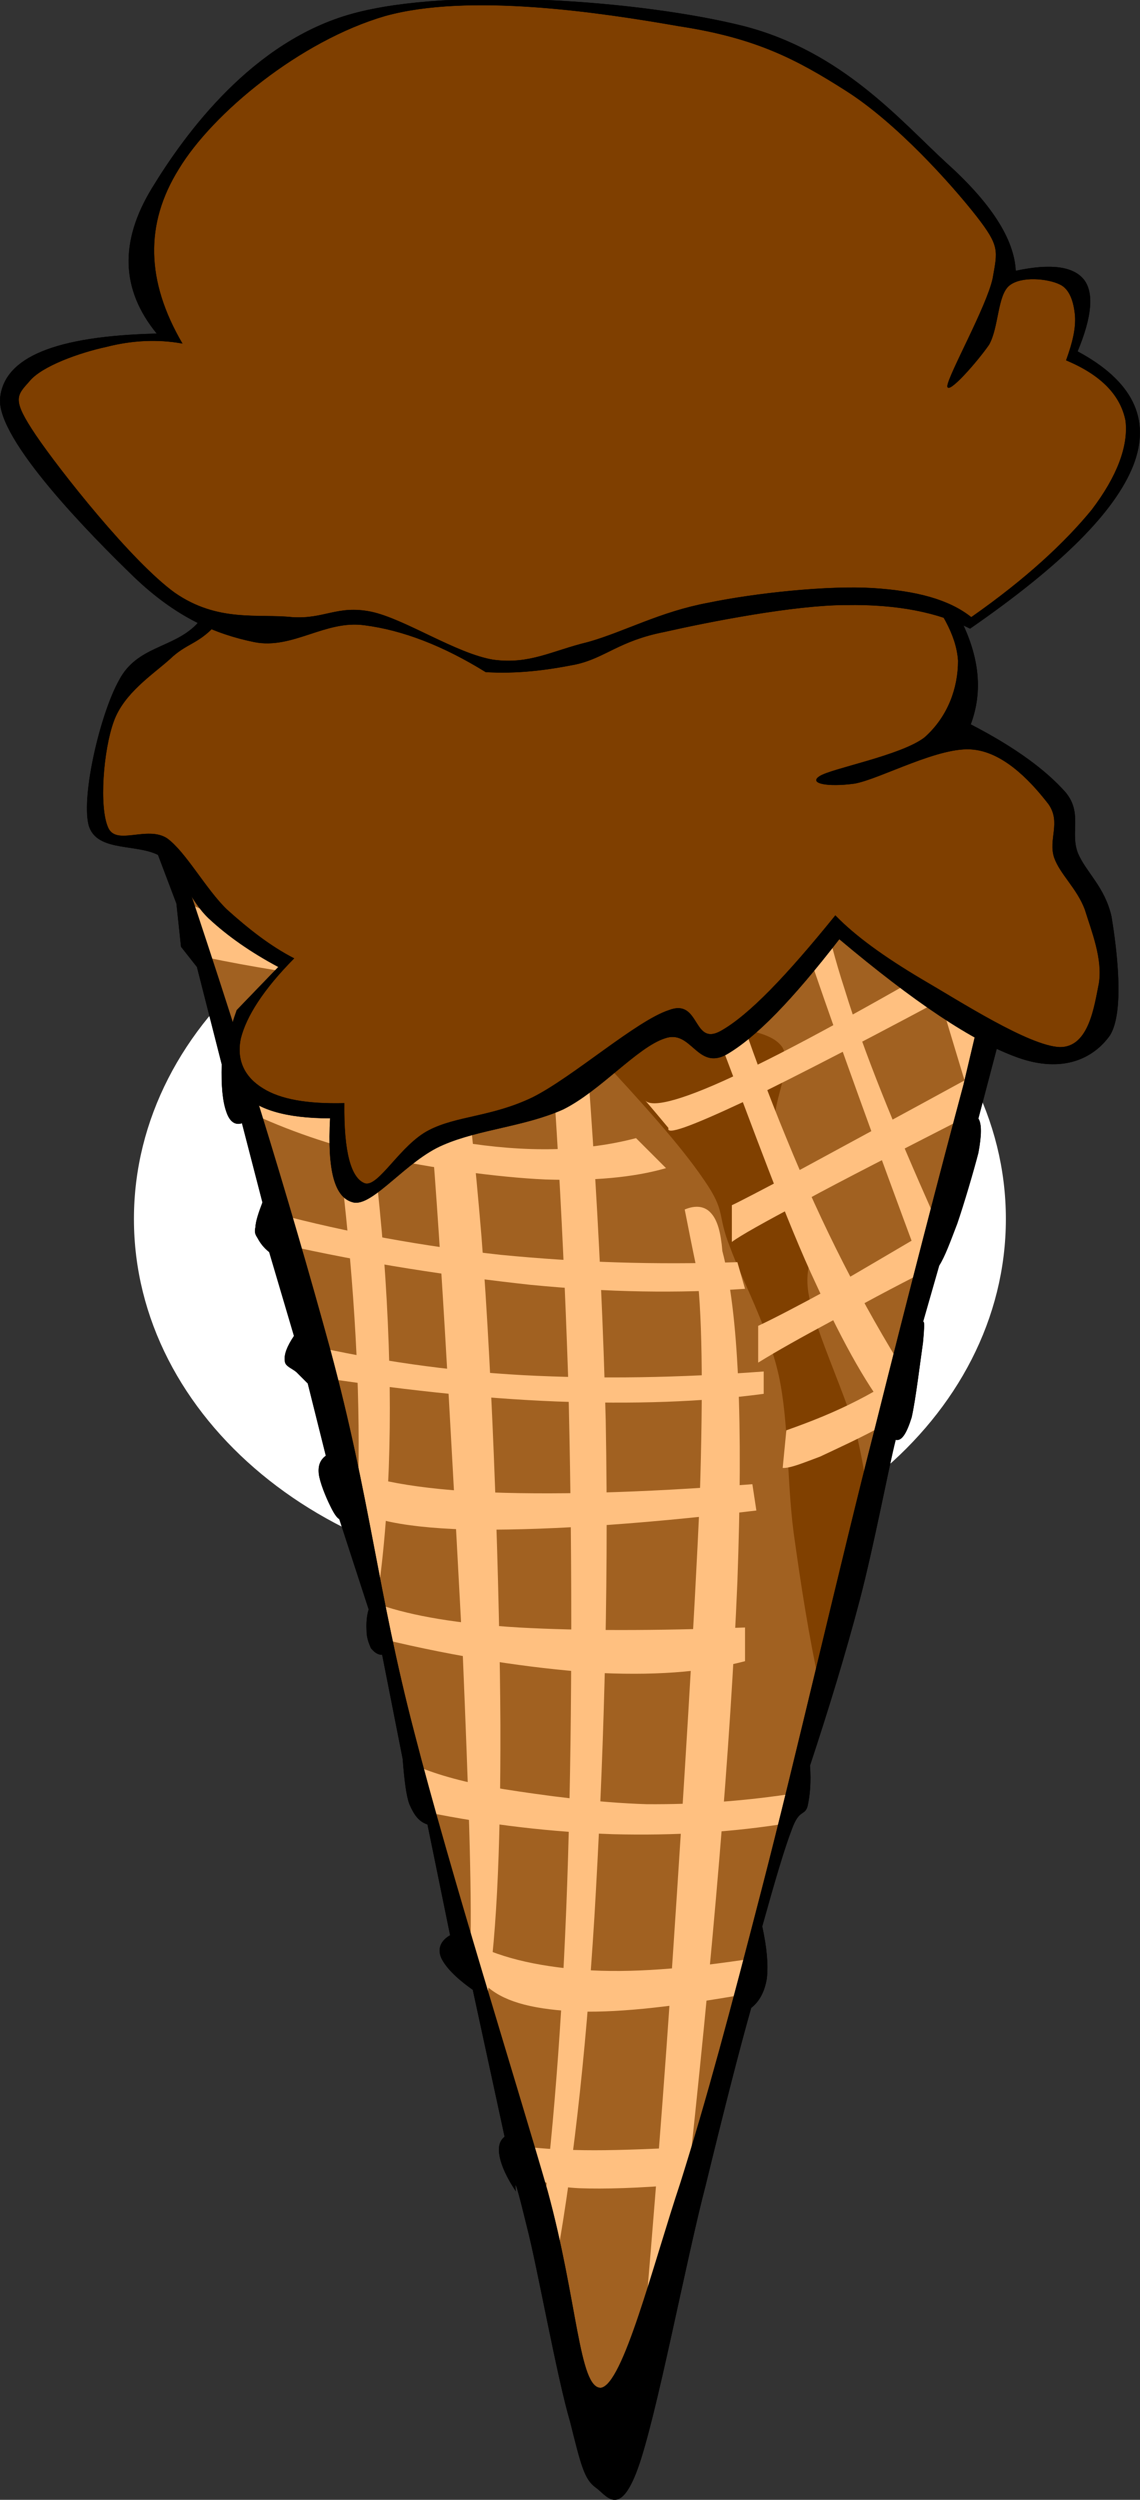 <?xml version="1.0" encoding="UTF-8"?>
<svg width="134.049" height="293.869" xmlns="http://www.w3.org/2000/svg" xmlns:svg="http://www.w3.org/2000/svg">
 <rect width="100%" height="100%" fill="#333333" stroke="none"/>
 <title>Ice cream</title>
 <g>
  <title>Layer 1</title>
  <g id="Layer_1">
   <g id="svg_1">
    <path id="svg_2" fill-rule="evenodd" fill="#FFFFFF" d="m67.013,100.854c28.297,0 51.264,19.015 51.264,42.444s-22.967,42.444 -51.264,42.444c-28.298,0 -51.264,-19.015 -51.264,-42.444s22.966,-42.444 51.264,-42.444" clip-rule="evenodd"/>
    <path id="svg_3" stroke-width="0.036" stroke-miterlimit="10" stroke="#000000" fill-rule="evenodd" fill="#A16121" d="m71.729,292.626l50.473,-193.067l-101.413,-0.396l50.94,193.463z" clip-rule="evenodd"/>
    <path id="svg_4" fill-rule="evenodd" fill="#804000" d="m69.893,123.606c-0.432,-5.256 -0.035,-9.108 1.332,-11.952c1.332,-2.952 4.609,-6.012 6.625,-4.86c1.871,1.26 2.484,9.036 4.896,11.952c2.482,2.7 7.668,1.908 9.287,4.428c1.297,2.448 -1.549,6.624 -0.9,10.152c0.684,3.312 4.068,6.984 4.861,10.188c0.646,3.132 -1.729,4.464 -0.865,8.855c0.756,4.248 4.607,12.168 5.725,16.813c1.043,4.607 1.439,8.1 0.9,10.62l-5.328,18.575c-1.332,-6.084 -2.232,-11.951 -3.096,-18.144c-0.828,-6.264 -0.541,-12.96 -1.766,-18.576c-1.295,-5.724 -4.318,-11.195 -5.723,-15.048c-1.584,-3.96 -0.396,-4.068 -3.096,-7.956c-2.7,-3.959 -6.983,-8.747 -12.852,-15.047z" clip-rule="evenodd"/>
    <path id="svg_5" fill-rule="evenodd" fill="#FFC080" d="m46.889,99.702c1.476,7.884 2.628,19.548 3.996,35.424c1.26,15.84 2.664,43.38 3.528,59.292c0.648,15.769 1.08,27.217 0.9,34.921l1.764,6.659c1.26,-7.128 1.8,-18 1.764,-33.191c-0.072,-15.372 -0.864,-40.104 -2.232,-57.528c-1.44,-17.352 -3.456,-32.544 -6.192,-46.008c-1.152,0.144 -2.34,0.288 -3.528,0.431z" clip-rule="evenodd"/>
    <path id="svg_6" fill-rule="evenodd" fill="#FFC080" d="m34.037,98.838c3.06,16.56 5.328,31.032 6.66,44.244c1.332,13.068 1.728,24.372 1.332,34.056l2.664,8.388c1.368,-10.908 1.512,-23.436 0.432,-38.017c-1.188,-14.651 -3.456,-30.743 -7.092,-49.104c-1.332,0.145 -2.664,0.289 -3.996,0.433z" clip-rule="evenodd"/>
    <path id="svg_7" fill-rule="evenodd" fill="#FFC080" d="m63.269,104.599c1.8,19.26 2.88,37.908 3.528,57.06c0.504,19.116 0.504,39.744 0,56.628c-0.504,16.776 -1.584,30.96 -3.096,43.38l1.332,6.192c2.196,-11.628 3.816,-25.596 4.859,-42.48c1.008,-17.063 1.729,-37.188 1.332,-58.428c-0.539,-21.312 -2.016,-43.596 -4.427,-68.112c-1.152,1.908 -2.34,3.815 -3.528,5.76z" clip-rule="evenodd"/>
    <path id="svg_8" fill-rule="evenodd" fill="#FFC080" d="m81.846,148.807c0.719,5.004 0.863,14.004 0.432,27.432c-0.576,13.5 -1.98,35.964 -3.096,52.668c-1.08,16.488 -2.305,31.68 -3.529,46.008l4.861,-15.048c3.383,-30.636 5.4,-54.936 6.191,-73.872c0.684,-18.936 0.145,-31.68 -1.764,-38.916c-0.18,-2.196 -0.576,-3.636 -1.332,-4.464c-0.721,-0.828 -1.801,-0.972 -3.096,-0.432c0.432,2.195 0.864,4.391 1.333,6.624z" clip-rule="evenodd"/>
    <path id="svg_9" fill-rule="evenodd" fill="#FFC080" d="m74.789,133.794c-6.048,1.584 -12.852,1.728 -20.808,0.432c-8.028,-1.404 -16.704,-4.104 -26.568,-8.388l1.764,4.86c4.572,2.16 9.612,3.924 15.516,5.292c5.796,1.296 13.752,2.412 19.44,2.664c5.617,0.18 10.296,-0.216 14.183,-1.332c-1.15,-1.152 -2.339,-2.34 -3.527,-3.528z" clip-rule="evenodd"/>
    <path id="svg_10" fill-rule="evenodd" fill="#FFC080" d="m32.273,142.614c8.604,2.304 17.46,3.888 26.568,4.896c9.216,0.9 18.18,1.188 27.864,0.864l0.9,3.133c-7.848,0.54 -15.984,0.432 -25.236,-0.469c-9.18,-1.008 -19.008,-2.447 -29.628,-4.86c-0.144,-1.188 -0.288,-2.376 -0.468,-3.564z" clip-rule="evenodd"/>
    <path id="svg_11" fill-rule="evenodd" fill="#FFC080" d="m36.269,158.131c8.028,1.8 16.164,3.023 25.236,3.527c8.963,0.468 18.252,0.324 28.295,-0.432l0,2.628c-7.271,0.972 -15.336,1.224 -24.335,0.899c-9.144,-0.359 -18.792,-1.439 -29.628,-3.096c0.144,-1.15 0.288,-2.339 0.432,-3.526z" clip-rule="evenodd"/>
    <path id="svg_12" fill-rule="evenodd" fill="#FFC080" d="m38.933,171.847c3.204,1.872 9,3.096 17.244,3.527c8.316,0.396 18.901,0.145 32.292,-0.899l0.469,3.096c-14.797,1.764 -25.884,2.376 -34.092,2.232c-8.244,-0.252 -12.924,-1.44 -14.58,-3.564c-0.433,-1.44 -0.865,-2.917 -1.333,-4.392z" clip-rule="evenodd"/>
    <path id="svg_13" fill-rule="evenodd" fill="#FFC080" d="m44.693,188.658c3.744,1.296 9.144,2.232 16.344,2.664c7.2,0.396 15.912,0.396 26.568,0l0,3.96c-5.041,1.332 -10.943,1.729 -18.145,1.332c-7.2,-0.54 -15.408,-1.728 -24.768,-3.996c0.001,-1.296 0.001,-2.628 0.001,-3.96z" clip-rule="evenodd"/>
    <path id="svg_14" fill-rule="evenodd" fill="#FFC080" d="m49.121,207.666c2.34,0.973 5.544,1.908 10.152,2.664c4.572,0.721 10.872,1.584 16.813,1.765c5.832,0.036 11.555,-0.36 17.711,-1.332l-0.9,3.527c-6.803,1.116 -13.607,1.513 -20.807,1.332c-7.237,-0.252 -14.473,-1.08 -22.104,-2.628c-0.289,-1.764 -0.577,-3.527 -0.865,-5.328z" clip-rule="evenodd"/>
    <path id="svg_15" fill-rule="evenodd" fill="#FFC080" d="m54.845,228.042c3.528,2.017 8.1,3.097 13.716,3.528c5.689,0.396 12.132,-0.144 19.908,-1.332l-2.195,4.428c-7.885,1.332 -14.184,2.017 -19.044,1.765c-4.968,-0.288 -8.208,-1.225 -10.152,-3.097c-0.648,-1.764 -0.9,-2.699 -0.9,-2.664c0.072,-0.107 0.972,3.097 0.9,2.664c-0.217,-0.54 -1.009,-2.159 -2.233,-5.292z" clip-rule="evenodd"/>
    <path id="svg_16" fill-rule="evenodd" fill="#FFC080" d="m61.937,252.378c1.944,0.217 4.644,0.396 7.956,0.396c3.385,0 7.236,-0.18 11.953,-0.396l-1.332,4.393c-5.436,0.468 -9.469,0.576 -12.384,0.468c-2.88,-0.144 -4.5,-0.647 -4.86,-1.368c-0.433,-1.152 -0.865,-2.305 -1.333,-3.493z" clip-rule="evenodd"/>
    <path id="svg_17" fill-rule="evenodd" fill="#FFC080" d="m22.553,106.362c1.908,1.044 6.48,2.124 13.716,3.528c7.308,1.296 16.992,2.772 29.628,4.428l0.9,4.428c-9.252,-1.116 -17.172,-2.016 -24.336,-3.096c-7.092,-1.116 -13.14,-2.016 -18.144,-3.096c-0.576,-2.052 -1.152,-4.104 -1.764,-6.192z" clip-rule="evenodd"/>
    <path id="svg_18" fill-rule="evenodd" fill="#FFC080" d="m71.262,116.694c3.42,-0.432 8.711,-1.944 16.02,-4.932c7.271,-2.952 16.271,-7.164 27.432,-12.636l4.033,0.324c-8.354,4.608 -16.381,8.748 -24.373,12.276c-8.064,3.564 -15.695,6.372 -23.436,8.856c0.107,-1.295 0.214,-2.592 0.324,-3.888z" clip-rule="evenodd"/>
    <path id="svg_19" fill-rule="evenodd" fill="#FFC080" d="m75.869,129.366c0.828,0.936 4.645,-0.072 11.592,-3.42c6.984,-3.312 16.668,-8.748 29.736,-16.308l-1.549,5.22c-12.707,6.876 -21.959,11.628 -28.188,14.652c-6.229,2.916 -9.18,3.996 -8.855,3.096c-0.9,-1.08 -1.8,-2.16 -2.736,-3.24z" clip-rule="evenodd"/>
    <path id="svg_20" fill-rule="evenodd" fill="#FFC080" d="m92.465,168.139c3.061,-1.08 5.725,-2.16 8.389,-3.528c2.627,-1.332 4.859,-2.808 7.092,-4.428l-3.527,7.092c-3.277,1.8 -5.941,2.988 -7.992,3.96c-2.125,0.792 -3.492,1.368 -4.393,1.332c0.144,-1.476 0.286,-2.953 0.431,-4.428z" clip-rule="evenodd"/>
    <path id="svg_21" fill-rule="evenodd" fill="#FFC080" d="m76.553,99.702c2.412,7.092 5.076,14.868 8.389,23.472c3.275,8.604 7.561,20.484 11.053,27.864c3.311,7.236 6.264,12.349 8.855,15.48l1.764,-4.86c-5.184,-8.28 -9.9,-17.424 -14.148,-27.864c-4.355,-10.548 -8.064,-21.78 -11.52,-34.524c-1.44,0.145 -2.917,0.289 -4.393,0.432z" clip-rule="evenodd"/>
    <path id="svg_22" fill-rule="evenodd" fill="#FFC080" d="m91.385,99.594c0.145,1.476 1.512,6.336 4.393,14.58c2.844,8.28 6.912,19.584 12.492,34.596l1.547,-5.868c-4.752,-10.692 -8.244,-19.26 -10.475,-26.532c-2.34,-7.2 -3.277,-12.6 -3.096,-16.344c-1.621,-0.144 -3.24,-0.288 -4.861,-0.432z" clip-rule="evenodd"/>
    <path id="svg_23" fill-rule="evenodd" fill="#FFC080" d="m86.057,141.678c0.648,-0.288 3.42,-1.728 8.316,-4.32c4.969,-2.7 11.771,-6.372 20.988,-11.412l-1.549,5.256c-8.279,4.248 -14.615,7.452 -19.295,10.008c-4.68,2.484 -7.453,4.032 -8.461,4.788c0.001,-1.439 0.001,-2.88 0.001,-4.32z" clip-rule="evenodd"/>
    <path id="svg_24" fill-rule="evenodd" fill="#FFC080" d="m89.152,155.862c1.766,-0.828 4.537,-2.268 8.316,-4.32c3.744,-2.159 8.424,-4.932 14.184,-8.315l-2.158,5.868c-4.645,2.34 -8.426,4.392 -11.881,6.3c-3.42,1.836 -6.191,3.384 -8.461,4.788c0,-1.441 0,-2.88 0,-4.321z" clip-rule="evenodd"/>
    <path id="svg_25" fill-rule="evenodd" fill="#FFC080" d="m104.957,98.982c1.332,4.392 2.699,9.108 4.393,14.58c1.656,5.364 3.348,11.196 5.363,17.64l1.873,-8.028c-1.369,-0.972 -2.592,-3.492 -3.672,-7.416c-1.225,-3.996 -2.125,-9.396 -3.098,-16.344c-1.619,-0.143 -3.238,-0.288 -4.859,-0.432z" clip-rule="evenodd"/>
    <path id="svg_26" stroke-width="0.036" stroke-miterlimit="10" stroke="#000000" fill-rule="evenodd" d="m17.837,98.515l2.916,7.704l0.54,5.076l1.872,2.376l2.916,11.448c-0.072,2.592 0.108,4.356 0.54,5.58c0.36,1.08 0.972,1.62 1.836,1.332l2.412,9.324c-0.468,1.224 -0.792,2.196 -0.828,2.916c-0.144,0.648 0,0.864 0.288,1.332c0.252,0.468 0.648,1.044 1.332,1.584l2.916,9.864c-0.828,1.224 -1.188,2.195 -1.08,2.916c0,0.647 0.828,0.863 1.368,1.332c0.36,0.359 0.936,0.936 1.332,1.332l2.124,8.495c-0.612,0.469 -0.936,1.08 -0.828,2.124c0.108,0.973 0.828,2.736 1.332,3.744c0.396,0.828 0.756,1.404 1.08,1.584l3.456,10.62c-0.252,0.792 -0.288,1.692 -0.252,2.412c0,0.864 0.216,1.44 0.504,2.124c0.324,0.396 0.72,0.792 1.332,0.792l2.412,12.24c-0.144,-0.9 -0.144,-0.9 0,0c0.072,0.828 0.288,4.032 0.792,5.328c0.54,1.26 1.116,2.052 2.124,2.376l2.664,13.031c-1.116,0.648 -1.512,1.584 -1.044,2.664c0.468,1.009 1.656,2.305 3.708,3.744l3.744,17.28c-0.648,0.504 -0.792,1.296 -0.576,2.376c0.216,1.044 0.792,2.376 1.872,3.996c-0.18,-1.692 0.216,-0.324 1.332,4.248c1.188,4.536 3.528,17.676 5.076,22.896c1.26,5.04 1.656,6.732 2.988,7.704c1.26,0.864 2.771,3.708 4.932,-2.16c2.232,-6.119 5.652,-24.407 8.029,-33.479c2.23,-9.145 3.959,-15.912 5.326,-20.736c0.973,-0.756 1.584,-1.908 1.838,-3.456c0.18,-1.691 0,-3.6 -0.541,-6.12c1.477,-5.292 2.592,-9.107 3.492,-11.447c0.863,-2.376 1.477,-1.513 1.836,-2.664c0.287,-1.296 0.432,-2.845 0.287,-4.788c2.197,-6.66 4.141,-12.996 5.832,-19.404c1.729,-6.588 3.42,-15.66 4.248,-18.9c0.686,-3.168 0.686,-3.168 0,0c0.721,0.181 1.297,-0.791 1.873,-2.628c0.467,-2.016 1.043,-6.84 1.332,-8.783c0.18,-1.908 0.18,-2.664 0,-2.412l1.908,-6.66c0.684,-1.08 1.295,-2.772 2.123,-4.932c0.793,-2.304 1.945,-6.228 2.484,-8.316c0.396,-2.124 0.396,-3.42 0,-4.032l8.893,-33.768l-2.629,0l0,0c-1.008,2.52 -2.16,6.156 -3.455,11.196c-1.332,5.04 -2.197,8.64 -4.537,18.576c-2.627,9.792 -6.408,24.336 -10.367,40.176c-4.068,15.841 -9.432,39.24 -13.32,54.253c-3.852,14.903 -6.443,24.624 -9.576,34.596c-3.313,9.936 -6.768,23.832 -9.396,24.191c-2.591,0.036 -2.735,-10.224 -6.263,-23.147c-3.78,-13.104 -11.412,-37.296 -15.696,-53.964c-4.32,-16.561 -5.148,-27.468 -9.864,-44.964c-4.86,-17.749 -10.872,-37.333 -18.612,-60.12c-0.793,-0.002 -1.585,-0.002 -2.377,-0.002z" clip-rule="evenodd"/>
    <path id="svg_27" stroke-width="0.036" stroke-miterlimit="10" stroke="#000000" fill-rule="evenodd" d="m27.845,118.747l4.896,-5.076c-3.24,-1.728 -5.976,-3.636 -8.208,-5.724c-2.304,-2.196 -3.132,-5.364 -5.4,-7.128c-2.556,-1.836 -7.776,-0.432 -8.712,-3.852c-0.864,-3.528 1.404,-13.14 3.6,-17.028c2.088,-3.96 6.264,-3.708 9.036,-6.48c2.7,-2.916 2.52,-6.156 7.236,-10.26c4.644,-4.176 9.756,-12.6 20.484,-14.436c10.656,-1.872 32.725,-0.396 43.02,3.312c10.045,3.6 14.473,12.852 17.855,18.432c3.457,5.58 4.105,10.332 2.484,14.652c5.436,2.808 8.928,5.472 11.16,7.992c2.016,2.448 0.504,4.68 1.439,7.128c0.973,2.304 3.168,3.96 3.961,7.488c0.576,3.528 1.584,11.088 -0.18,13.932c-1.908,2.7 -5.508,4.5 -10.801,2.628c-5.363,-1.908 -12.24,-6.552 -21.023,-13.932c-5.545,7.164 -9.793,11.556 -13.285,13.572c-3.455,1.872 -4.104,-3.024 -7.234,-1.908c-3.24,1.044 -7.596,6.192 -11.953,8.352c-4.5,2.016 -9.9,2.34 -14.112,4.176c-4.284,1.8 -8.208,7.2 -10.512,6.768c-2.304,-0.504 -3.096,-3.852 -2.772,-9.9c-5.256,0 -8.712,-1.044 -10.512,-3.132c-1.799,-2.197 -2.051,-5.257 -0.467,-9.576z" clip-rule="evenodd"/>
    <path id="svg_28" stroke-width="0.036" stroke-miterlimit="10" stroke="#000000" fill-rule="evenodd" fill="#7f3f00" d="m34.577,112.663c-2.808,-1.44 -5.4,-3.492 -7.92,-5.76c-2.484,-2.412 -4.824,-6.768 -7.02,-8.352c-2.34,-1.512 -5.94,0.9 -6.912,-1.224c-1.116,-2.412 -0.576,-9.18 0.648,-12.528c1.188,-3.312 4.536,-5.472 6.588,-7.308c1.979,-1.908 3.312,-1.728 5.4,-4.032c2.016,-2.484 3.06,-6.552 6.732,-10.26c3.6,-3.816 8.892,-9.756 14.76,-11.988c5.724,-2.34 13.068,-1.764 19.548,-1.584c6.372,0.144 13.571,1.512 18.685,2.448c4.932,0.864 7.451,0.036 11.303,2.772c3.852,2.664 8.605,9.108 11.484,13.068c2.699,3.816 4.572,6.552 4.789,9.756c0,3.204 -1.189,6.588 -3.961,9.036c-2.771,2.124 -10.943,3.636 -12.313,4.536c-1.367,0.864 0.973,1.296 4.105,0.864c3.023,-0.54 10.043,-4.464 13.967,-3.996c3.852,0.396 7.129,4.212 8.855,6.444c1.477,2.16 -0.07,4.104 0.648,6.264c0.684,1.944 2.664,3.6 3.6,6.084c0.793,2.556 2.125,5.832 1.656,8.712c-0.539,2.628 -1.152,7.524 -4.607,7.488c-3.637,-0.144 -11.771,-5.4 -16.236,-7.992c-4.428,-2.628 -7.813,-5.076 -10.152,-7.488c-5.795,7.164 -10.188,11.736 -13.463,13.572c-3.348,1.872 -2.412,-3.852 -6.084,-2.448c-3.816,1.224 -11.305,7.884 -16.057,10.26c-4.788,2.304 -8.892,2.16 -12.168,3.852c-3.348,1.692 -5.904,6.696 -7.524,6.264c-1.656,-0.576 -2.52,-3.672 -2.448,-9.432c-4.392,0.108 -7.524,-0.468 -9.54,-1.728c-2.196,-1.332 -3.168,-3.348 -2.628,-5.904c0.649,-2.557 2.593,-5.688 6.265,-9.396z" clip-rule="evenodd"/>
    <path id="svg_29" fill-rule="evenodd" fill="#7f3f00" d="m21.941,90.882c2.556,3.168 7.956,10.548 12.6,13.932c4.464,3.348 6.084,7.308 14.436,5.904c8.46,-1.548 28.511,-11.124 35.281,-15.12c6.479,-4.14 6.443,-9.864 3.779,-9.252c-2.881,0.648 -12.96,10.224 -20.196,12.888c-7.236,2.664 -14.544,5.148 -22.608,2.988c-8.064,-2.16 -21.852,-14.4 -25.776,-16.38c-3.96,-1.907 -0.036,1.764 2.484,5.04z" clip-rule="evenodd"/>
    <path id="svg_30" fill-rule="evenodd" fill="#7f3f00" d="m45.881,125.55c2.196,-1.908 8.28,-4.176 11.16,-4.716c2.7,-0.648 1.908,3.132 5.4,1.224c3.492,-2.052 12.276,-11.16 15.264,-12.888c2.809,-1.728 -0.469,2.7 1.98,2.448c2.447,-0.504 12.852,-5.112 12.6,-4.536c-0.504,0.72 -9.684,4.608 -14.904,8.172c-5.328,3.384 -12.132,10.116 -16.236,12.024c-3.996,1.8 -5.184,-1.836 -7.884,-1.044c-2.88,0.756 -8.028,5.724 -9.18,5.724c-1.26,-0.216 -0.432,-4.572 1.8,-6.408z" clip-rule="evenodd"/>
    <path id="svg_31" fill-rule="evenodd" fill="#7f3f00" d="m93.293,80.083c1.691,-3.132 7.885,-8.46 10.656,-9.036c2.664,-0.54 4.896,3.996 5.436,6.264c0.432,2.232 0.109,5.112 -2.484,7.128c-2.734,1.872 -11.051,5.04 -13.283,4.356c-2.233,-0.829 -2.196,-5.725 -0.325,-8.712z" clip-rule="evenodd"/>
    <path id="svg_32" stroke-width="0.036" stroke-miterlimit="10" stroke="#000000" fill-rule="evenodd" d="m57.113,79.002c-5.004,-3.096 -9.756,-4.932 -14.256,-5.508c-4.608,-0.648 -8.46,2.88 -12.96,1.98c-4.572,-0.936 -9.144,-2.88 -14.112,-7.632c-5.112,-4.932 -16.2,-16.2 -15.768,-21.024c0.468,-4.824 6.48,-7.308 18.432,-7.596c-4.248,-5.184 -4.392,-10.836 -0.576,-17.1c3.924,-6.444 11.844,-17.316 23.616,-20.52c11.736,-3.204 34.093,-1.512 45.972,1.476c11.557,2.988 18.359,11.052 23.76,16.021c5.293,4.752 8.029,9 8.209,12.744c4.176,-0.9 6.803,-0.504 8.027,1.044c1.188,1.548 0.936,4.356 -0.756,8.424c6.443,3.456 8.676,7.92 6.553,13.392c-2.16,5.472 -8.424,11.736 -19.189,19.188c-3.744,-1.908 -8.604,-2.88 -14.58,-2.772c-6.084,0 -16.127,1.98 -21.383,3.168c-5.328,1.044 -6.949,3.06 -10.404,3.816c-3.601,0.719 -6.985,1.115 -10.585,0.899z" clip-rule="evenodd"/>
    <path id="svg_33" stroke-width="0.036" stroke-miterlimit="10" stroke="#000000" fill-rule="evenodd" fill="#7f3f00" d="m21.437,40.375c-2.952,-0.54 -5.976,-0.36 -8.928,0.396c-3.168,0.684 -7.632,2.268 -9.072,4.068c-1.512,1.692 -2.052,2.124 0.756,6.3c2.772,4.104 11.268,14.868 16.344,18.54c5.076,3.528 9.828,2.448 13.824,2.88c3.78,0.252 5.292,-1.44 9.252,-0.648c3.96,0.828 10.008,4.932 14.4,5.652c4.284,0.576 6.84,-1.044 11.161,-2.088c4.211,-1.188 8.459,-3.564 14.111,-4.608c5.545,-1.152 14.111,-2.052 19.332,-1.728c5.148,0.324 8.965,1.332 11.592,3.42c6.48,-4.536 11.016,-8.784 14.148,-12.6c3.023,-3.96 4.355,-7.56 3.996,-10.512c-0.576,-2.916 -2.771,-5.328 -6.984,-7.092c0.756,-2.088 1.152,-3.744 1.045,-5.256c-0.145,-1.584 -0.613,-3.132 -1.801,-3.672c-1.404,-0.684 -4.535,-1.008 -5.939,0.144c-1.404,1.152 -1.225,4.896 -2.377,6.948c-1.367,1.98 -4.896,6.012 -4.896,4.86c0.145,-1.368 4.609,-9.324 5.328,-12.636c0.576,-3.276 0.865,-3.78 -1.908,-7.344c-3.023,-3.852 -9.432,-10.98 -15.336,-14.724c-5.868,-3.744 -10.655,-6.229 -19.62,-7.597c-9.252,-1.62 -24.732,-3.96 -34.632,-1.188c-9.936,2.916 -20.232,11.376 -24.228,18c-3.996,6.444 -3.852,13.14 0.432,20.485z" clip-rule="evenodd"/>
    <path id="svg_34" fill-rule="evenodd" fill="#7f3f00" d="m56.825,72.45l-17.388,-10.908c-3.42,-0.9 -0.432,5.328 -2.7,5.652c-2.34,0.144 -7.02,-1.116 -10.98,-4.212c-3.96,-3.096 -12.996,-13.14 -12.816,-14.076c0.252,-0.936 11.448,8.676 14.292,8.424c2.628,-0.504 -3.528,-12.384 2.088,-10.512c5.652,1.944 26.892,17.496 31.644,21.924c4.5,4.284 -0.576,4.824 -4.14,3.708z" clip-rule="evenodd"/>
    <path id="svg_35" fill-rule="evenodd" fill="#7f3f00" d="m71.98,16.326c2.736,-2.052 13.572,-4.104 19.332,-3.672c5.652,0.396 10.693,3.6 14.438,6.3c3.635,2.628 6.658,5.688 7.271,9.72c0.396,3.96 -3.527,10.404 -4.141,13.932c-0.539,3.348 4.428,2.952 1.008,6.588c-3.635,3.708 -20.412,15.768 -21.852,15.084c-1.367,-1.044 12.492,-16.164 13.824,-20.232c1.188,-3.96 -6.588,-1.116 -6.229,-3.672c0.324,-2.772 9.252,-8.964 8.461,-12.348c-0.973,-3.456 -8.676,-7.236 -13.537,-7.884c-4.932,-0.684 -12.672,4.572 -15.732,3.96c-3.13,-0.72 -5.649,-5.904 -2.843,-7.776z" clip-rule="evenodd"/>
    <path id="svg_36" fill-rule="evenodd" fill="#7f3f00" d="m122.381,44.046c2.52,0.18 7.92,5.652 7.453,9.072c-0.721,3.492 -6.984,8.928 -11.018,11.304c-4.104,2.16 -11.375,2.592 -13.066,1.98c-1.729,-0.756 0.322,-4.212 2.951,-6.048c2.592,-1.872 11.195,-3.708 12.348,-5.112c0.973,-1.512 -6.336,-1.908 -6.084,-3.708c0.289,-2.015 4.752,-7.703 7.416,-7.488z" clip-rule="evenodd"/>
    <path id="svg_37" fill-rule="evenodd" fill="#7f3f00" d="m48.797,28.17c-4.212,1.8 -18.144,9.9 -16.956,9.864c1.26,-0.216 21.42,-9.18 24.372,-10.8c2.736,-1.656 -3.348,-0.972 -7.416,0.936z" clip-rule="evenodd"/>
    <path id="svg_38" fill-rule="evenodd" fill="#7f3f00" d="m63.377,31.302c-3.672,1.872 -15.336,9.972 -14.148,9.864c1.188,-0.324 18.792,-9.504 21.277,-11.16c2.23,-1.584 -3.457,-0.576 -7.129,1.296z" clip-rule="evenodd"/>
    <path id="svg_39" fill-rule="evenodd" fill="#7f3f00" d="m79.721,35.262c-2.592,1.692 -11.771,12.636 -11.16,13.248c0.613,0.468 13.068,-8.028 15.011,-10.224c1.766,-2.267 -1.332,-4.752 -3.851,-3.024z" clip-rule="evenodd"/>
   </g>
  </g>
 </g>
</svg>